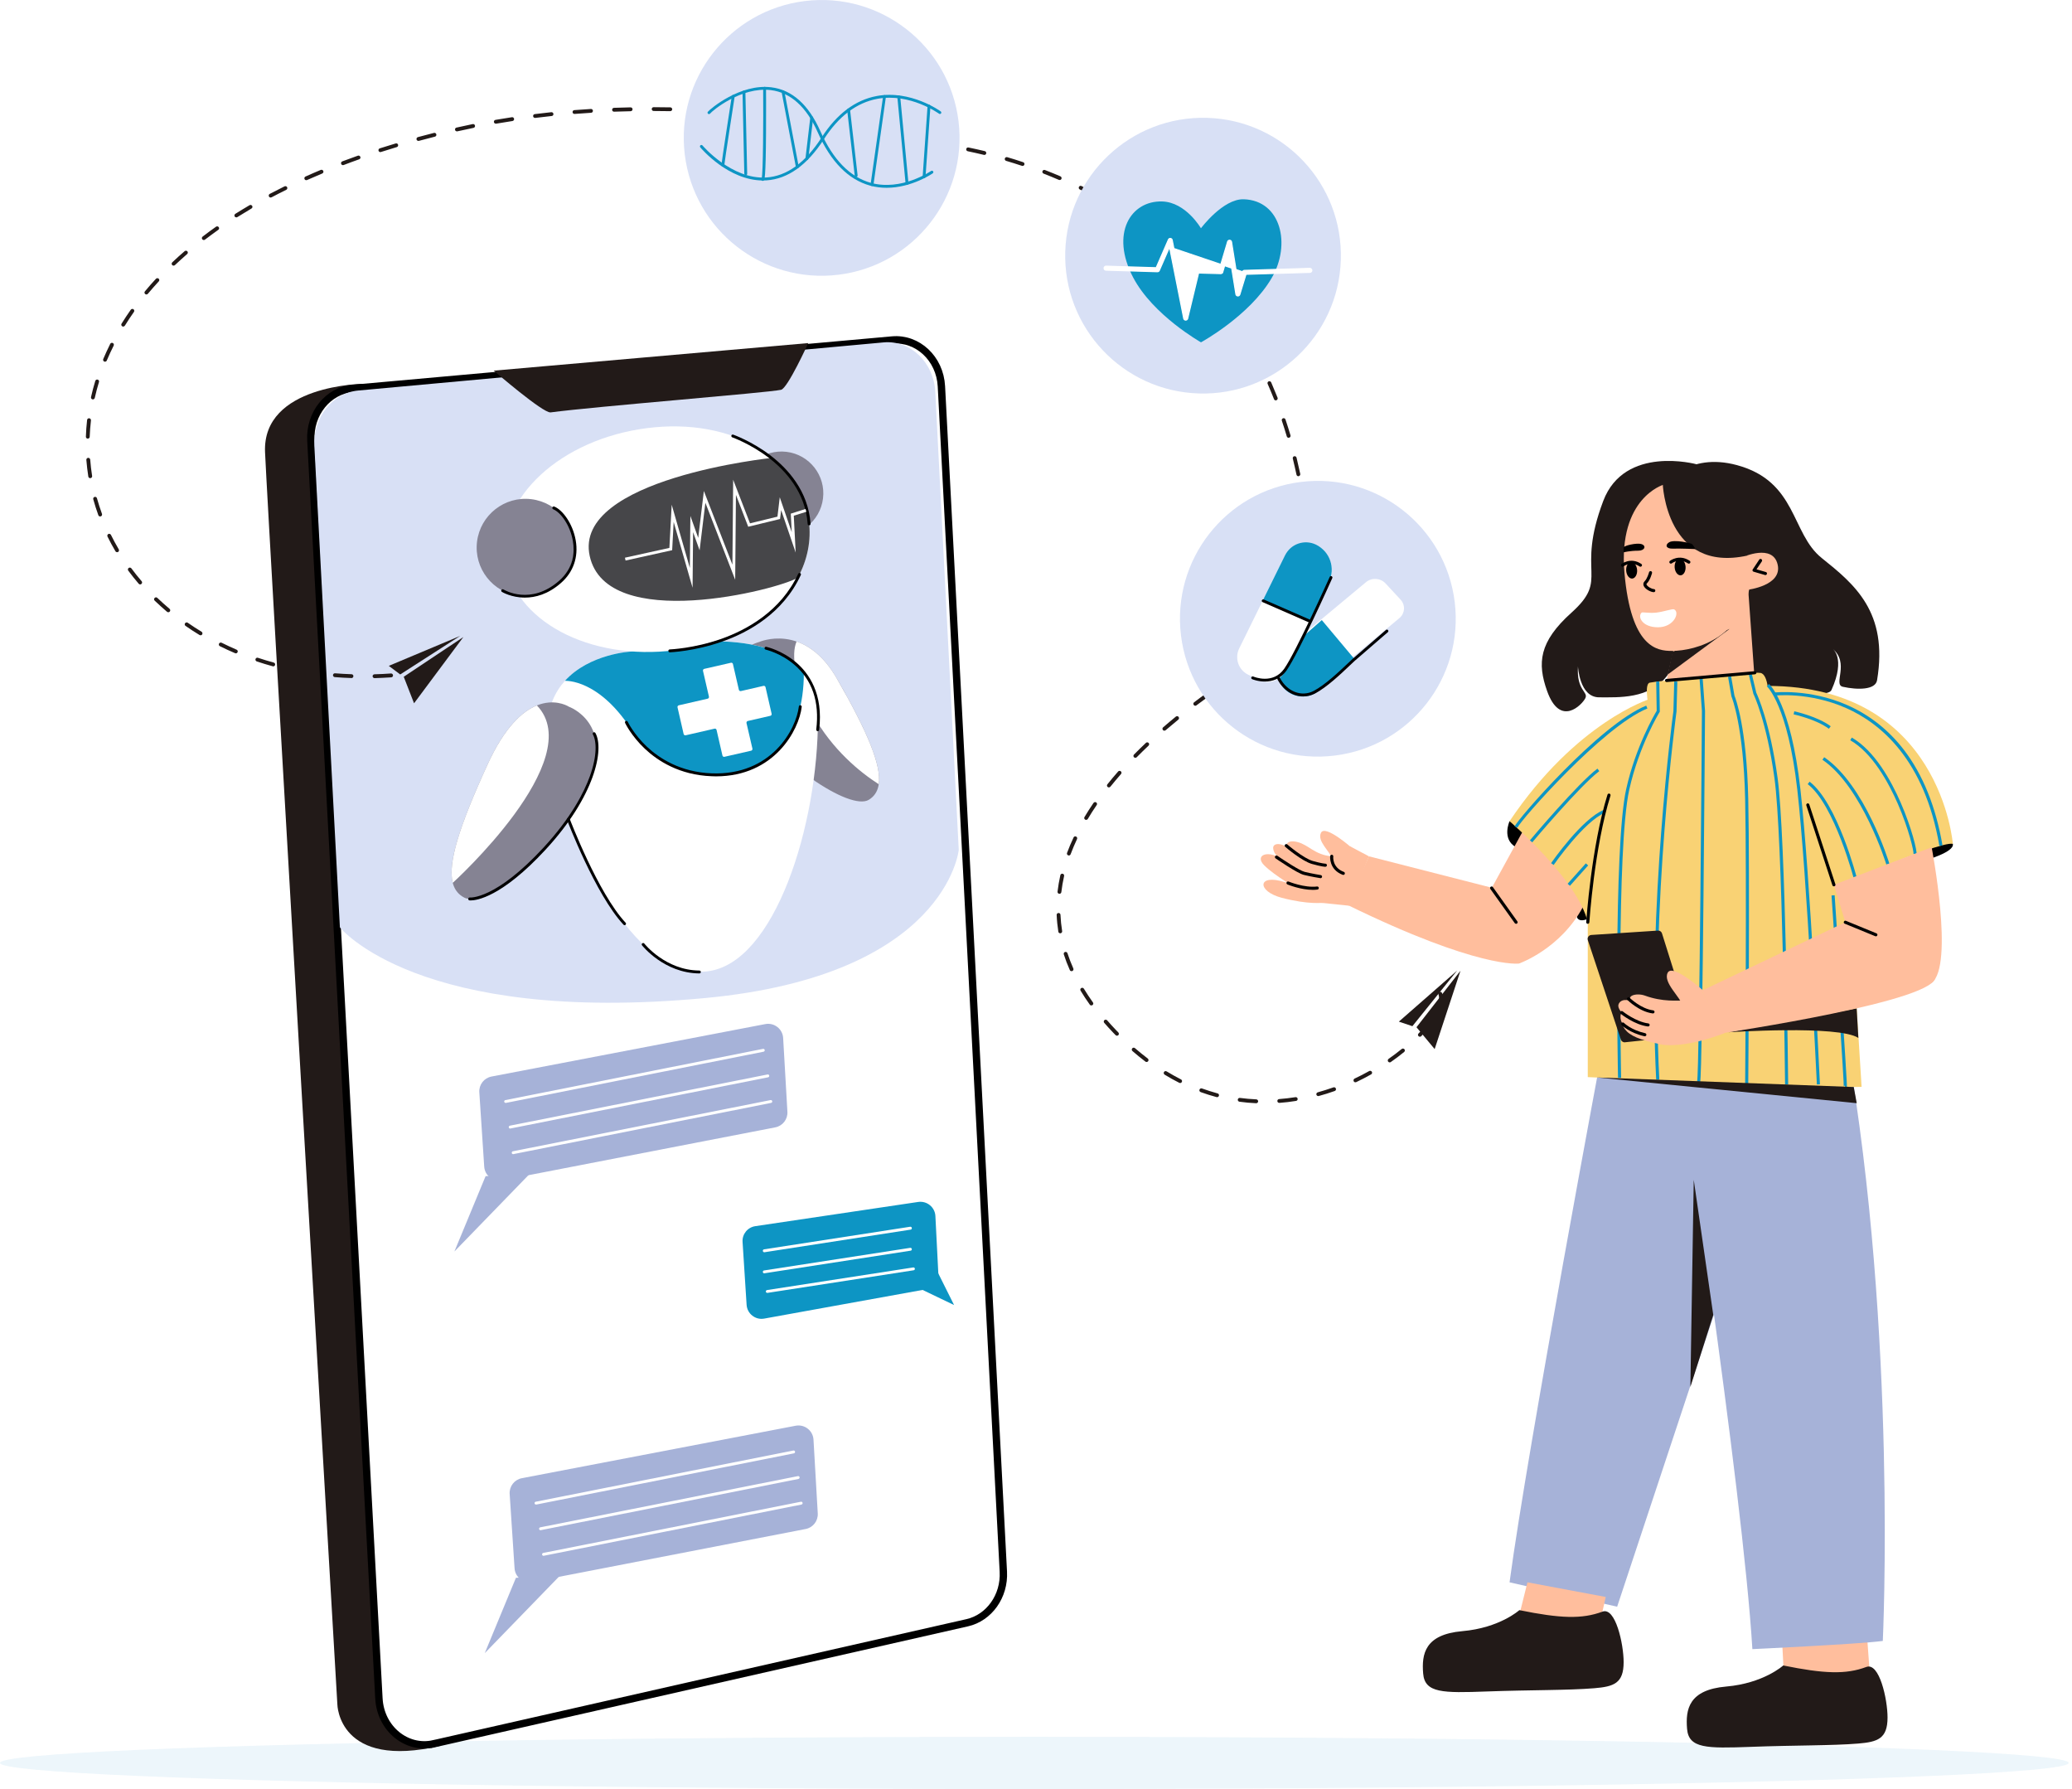 <svg width="563" height="486" viewBox="0 0 563 486" fill="none" xmlns="http://www.w3.org/2000/svg">
<g filter="url(#filter0_b_8_3869)">
<ellipse cx="281.048" cy="478.898" rx="281.048" ry="7.102" fill="#D9EBF5" fill-opacity="0.48"/>
</g>
<path d="M98.843 104.257C98.843 104.257 71.204 104.461 72.019 122.865C72.834 141.286 91.667 462.986 91.667 462.986C91.667 462.986 91.871 480.78 119.714 474.232L98.843 104.257Z" fill="#221A18"/>
<path d="M102.96 461.382L102.96 461.381L84.471 119.649C84.471 119.649 84.471 119.649 84.471 119.648C84.089 112.317 89.178 106.108 95.798 105.519L95.799 105.519L242.44 92.362L242.44 92.362C249.293 91.746 255.401 97.345 255.798 104.952L272.626 426.949L272.626 426.95C272.979 433.611 268.759 439.465 262.811 440.818L117.847 473.696L118.068 474.671L117.847 473.696C110.525 475.357 103.401 469.636 102.96 461.382Z" fill="white" stroke="black" stroke-width="2"/>
<path d="M254.135 106.461C253.723 98.413 247.363 92.343 240.072 93.012L97.328 106.087C90.297 106.725 85.02 113.418 85.416 121.17L92.356 251.917C92.356 251.917 113.45 278.44 191.555 271.124C257.17 264.976 260.51 230.873 260.51 230.873L254.135 106.461Z" fill="#D8E0F5"/>
<path d="M134.16 100.686C134.16 100.686 147.572 112.293 149.609 112.026C161.877 110.397 208.553 106.701 212.235 105.886C214.022 105.495 219.615 93.199 219.615 93.199L134.16 100.686Z" fill="#221A18"/>
<path d="M251.626 350.239L207.645 358.196C205.263 358.635 203.022 356.88 202.866 354.453L201.769 337.363C201.628 335.265 203.132 333.401 205.232 333.087L249.495 326.509C251.877 326.164 254.039 327.934 254.164 330.33L254.963 346.025C255.073 348.062 253.647 349.863 251.626 350.239Z" fill="#0D95C4"/>
<path d="M249.84 350.004L259.241 354.515L254.744 345.509L249.84 350.004Z" fill="#0D95C4"/>
<path d="M155.265 302.731C155.265 307.368 151.505 311.127 146.867 311.127C142.229 311.127 138.469 307.368 138.469 302.731C138.469 298.095 142.229 294.351 146.867 294.351C151.505 294.351 155.265 298.095 155.265 302.731Z" fill="#F4F6F9"/>
<path d="M206.234 174.414C206.234 174.414 218.487 168.901 227.34 184.236C239.107 204.645 241.535 213.84 236.114 217.239C230.991 220.45 211.06 206.963 201.988 192.772C192.478 177.876 206.234 174.414 206.234 174.414Z" fill="#858393"/>
<path d="M220.837 194.104C226.212 203.752 233.701 209.783 238.778 213.041C239.498 207.966 235.879 199.069 227.34 184.236C223.908 178.299 219.976 175.495 216.45 174.273C214.93 177.704 215.87 185.207 220.837 194.104Z" fill="white"/>
<path d="M171.403 176.999C171.403 176.999 142.574 178.487 149.859 207.026C157.13 235.565 173.628 265.859 192.101 263.87C210.559 261.88 222.326 223.943 222.247 194.981C222.185 166.019 179.097 175.213 171.403 176.999Z" fill="white"/>
<path d="M218.425 182.7C207.692 169.12 177.702 175.542 171.404 176.999C171.404 176.999 160.169 177.578 153.495 184.956C153.526 184.956 163.052 184.251 172.265 199.335C181.494 214.435 218.409 218.586 218.425 182.7Z" fill="#0D95C4"/>
<path d="M154.607 191.989C154.607 191.989 143.153 184.424 132.546 207.527C121.938 230.647 120.042 240.703 126.184 243.851C132.013 246.827 152.617 229.801 159.856 213.119C167.079 196.422 154.607 191.989 154.607 191.989Z" fill="#858393"/>
<path d="M223.626 135.396C222.874 141.63 217.218 146.063 210.982 145.311C204.746 144.56 200.296 138.889 201.064 132.655C201.816 126.421 207.488 121.988 213.708 122.74C219.944 123.492 224.394 129.162 223.626 135.396Z" fill="#858393"/>
<path d="M219.788 141.505C221.934 158.156 206.955 173.631 183.531 176.623C160.107 179.63 139.377 168.556 137.246 151.89C135.1 135.24 152.367 119.294 175.806 116.302C199.231 113.295 217.657 124.839 219.788 141.505Z" fill="white"/>
<path d="M219.788 141.505C218.926 134.738 215.369 128.818 209.885 124.369C209.885 124.369 155.626 129.977 160.232 151.029C164.839 172.081 211.515 160.176 216.779 156.918C219.38 152.156 220.477 146.893 219.788 141.505Z" fill="#464649"/>
<path d="M145.88 191.629C141.963 193.211 137.168 197.456 132.546 207.528C124.727 224.57 121.641 234.516 123.02 239.826C123.02 239.826 160.028 206.306 145.88 191.629Z" fill="white"/>
<path d="M155.923 150.339C155.03 157.607 148.434 162.776 141.179 161.899C133.909 161.022 128.738 154.412 129.616 147.16C130.509 139.892 137.105 134.723 144.36 135.6C151.63 136.493 156.801 143.087 155.923 150.339Z" fill="#858393"/>
<path d="M222.185 198.615C222.175 198.615 222.159 198.615 222.138 198.615C221.919 198.599 221.778 198.395 221.793 198.176C222.718 190.611 220.681 184.658 215.745 180.492C212.063 177.375 208.084 176.482 208.036 176.466C207.833 176.419 207.692 176.216 207.739 176.012C207.786 175.793 207.99 175.668 208.209 175.699C208.381 175.746 212.424 176.654 216.247 179.881C219.788 182.873 223.768 188.496 222.577 198.27C222.545 198.474 222.389 198.615 222.185 198.615Z" fill="black"/>
<path d="M127.892 244.603C127.704 244.603 127.595 244.587 127.563 244.587C127.344 244.556 127.203 244.368 127.234 244.149C127.266 243.93 127.454 243.789 127.673 243.804C127.751 243.82 134.583 244.431 147.682 230.255C155.265 222.047 158.712 215.187 160.279 210.864C162.347 205.115 162.065 201.215 161.094 199.492C161 199.304 161.062 199.069 161.25 198.959C161.438 198.865 161.674 198.928 161.783 199.116C164.243 203.517 161.689 216.252 148.261 230.788C136.259 243.773 129.444 244.603 127.892 244.603Z" fill="black"/>
<path d="M169.711 251.323C169.602 251.323 169.508 251.292 169.429 251.198C161.799 243.021 154.137 222.909 154.074 222.705C153.996 222.502 154.09 222.283 154.294 222.204C154.497 222.126 154.717 222.22 154.795 222.424C154.873 222.627 162.473 242.598 169.993 250.665C170.15 250.822 170.135 251.072 169.978 251.213C169.899 251.292 169.805 251.323 169.711 251.323Z" fill="black"/>
<path d="M194.53 210.895C194.154 210.895 193.773 210.884 193.386 210.864C184.581 210.55 178.658 206.634 175.227 203.408C171.529 199.899 169.915 196.531 169.852 196.39C169.758 196.187 169.837 195.952 170.04 195.858C170.228 195.779 170.464 195.858 170.558 196.046C170.573 196.093 172.187 199.46 175.791 202.859C179.113 205.977 184.878 209.767 193.418 210.08C209.635 210.676 216.341 198.098 217.061 191.926C217.077 191.707 217.281 191.55 217.5 191.582C217.704 191.597 217.861 191.801 217.845 192.005C217.108 198.286 210.465 210.895 194.53 210.895Z" fill="black"/>
<path d="M181.995 177.203C181.776 177.203 181.604 177.03 181.604 176.811C181.588 176.607 181.76 176.419 181.98 176.419C182.042 176.404 188.514 176.184 196.034 173.537C202.928 171.094 212.157 166.05 216.889 155.869C216.983 155.681 217.218 155.587 217.406 155.681C217.61 155.775 217.688 156.01 217.594 156.198C212.753 166.645 203.32 171.799 196.269 174.273C188.639 176.968 182.074 177.187 182.011 177.203C182.001 177.203 181.995 177.203 181.995 177.203Z" fill="black"/>
<path d="M219.85 142.711C219.647 142.711 219.474 142.555 219.459 142.351C218.863 133.689 213.348 127.752 208.82 124.306C203.884 120.547 199.027 118.824 198.98 118.808C198.776 118.73 198.667 118.511 198.729 118.307C198.808 118.104 199.027 117.994 199.231 118.072C199.278 118.088 204.245 119.842 209.274 123.664C213.943 127.22 219.631 133.329 220.242 142.288C220.258 142.508 220.101 142.696 219.882 142.711C219.871 142.711 219.861 142.711 219.85 142.711Z" fill="black"/>
<path d="M190.033 264.433C180.429 264.355 174.522 256.884 174.459 256.805C174.318 256.633 174.349 256.382 174.522 256.257C174.694 256.116 174.945 256.147 175.07 256.32C175.133 256.398 180.82 263.572 190.033 263.65C190.253 263.65 190.425 263.823 190.425 264.042C190.425 264.261 190.253 264.433 190.033 264.433Z" fill="black"/>
<path d="M142.621 162.338C138.954 162.338 136.416 160.818 136.385 160.787C136.197 160.677 136.134 160.442 136.244 160.255C136.369 160.067 136.604 160.02 136.792 160.129C137.09 160.301 144.188 164.531 151.912 157.78C155.939 154.255 156.174 149.948 155.657 146.956C154.936 142.664 152.319 139.14 150.314 138.341C150.126 138.263 150.016 138.028 150.095 137.824C150.189 137.621 150.408 137.527 150.612 137.605C152.852 138.513 155.641 142.21 156.44 146.831C157.208 151.342 155.782 155.43 152.429 158.359C148.904 161.461 145.425 162.338 142.621 162.338Z" fill="black"/>
<path d="M188.184 159.659L183.045 141.787L182.638 149.462L169.978 152.266L169.805 151.499L181.886 148.836L182.513 137.104L187.448 154.287L187.589 140.158L189.72 146.11L191.255 133.376L199.011 153.394L199.215 130.321L203.79 142.163L211.248 140.346L211.875 135.083L215.134 144.575L214.868 139.532L218.879 138.263L219.114 139.015L215.683 140.095L216.2 150.104L212.251 138.56L211.953 140.988L203.305 143.087L199.967 134.425L199.763 157.498L191.663 136.571L190.096 149.494L188.326 144.56L188.184 159.659Z" fill="white"/>
<path d="M209.666 193.9L208.005 186.663C207.942 186.413 207.691 186.256 207.441 186.319L201.314 187.729C201.064 187.791 200.829 187.635 200.766 187.384L199.152 180.382C199.105 180.132 198.855 179.975 198.604 180.038L191.365 181.698C191.114 181.761 190.958 181.996 191.02 182.246L192.634 189.248C192.681 189.499 192.524 189.749 192.289 189.796L184.44 191.597C184.189 191.66 184.032 191.911 184.095 192.146L185.756 199.398C185.818 199.633 186.053 199.79 186.304 199.743L194.154 197.941C194.405 197.879 194.64 198.035 194.702 198.286L196.301 205.241C196.363 205.491 196.614 205.648 196.849 205.585L204.103 203.925C204.338 203.878 204.495 203.627 204.448 203.377L202.834 196.406C202.787 196.171 202.944 195.921 203.179 195.858L209.321 194.448C209.572 194.401 209.713 194.151 209.666 193.9Z" fill="white"/>
<path d="M210.664 306.245L136.395 320.639C133.998 321.109 131.726 319.355 131.57 316.911L130.238 296.705C130.112 294.653 131.523 292.836 133.544 292.445L207.953 278.191C210.382 277.737 212.638 279.507 212.795 281.95L213.954 302.015C214.064 304.052 212.669 305.853 210.664 306.245Z" fill="#A6B2D8"/>
<path d="M131.946 319.496L123.469 339.968L143.744 319.073L131.946 319.496Z" fill="#A6B2D8"/>
<path d="M137.398 299.603C137.21 299.603 137.053 299.478 137.006 299.29C136.959 299.086 137.1 298.883 137.32 298.836L207.326 284.926C207.53 284.879 207.749 285.02 207.781 285.224C207.828 285.443 207.687 285.647 207.483 285.694L137.476 299.603C137.445 299.603 137.419 299.603 137.398 299.603Z" fill="white"/>
<path d="M138.62 306.574C138.432 306.574 138.276 306.433 138.244 306.26C138.197 306.041 138.338 305.837 138.542 305.79L208.548 291.881C208.768 291.834 208.971 291.975 209.018 292.179C209.05 292.398 208.924 292.602 208.705 292.649L138.699 306.558C138.667 306.568 138.641 306.574 138.62 306.574Z" fill="white"/>
<path d="M139.435 313.528C139.263 313.528 139.09 313.403 139.059 313.215C139.012 312.996 139.153 312.792 139.357 312.745L209.379 298.836C209.582 298.789 209.786 298.93 209.833 299.149C209.88 299.353 209.739 299.556 209.52 299.603L139.513 313.513C139.492 313.523 139.466 313.528 139.435 313.528Z" fill="white"/>
<path d="M207.66 340.167C207.472 340.167 207.3 340.026 207.284 339.838C207.237 339.619 207.394 339.415 207.598 339.384L247.317 333.244C247.536 333.213 247.724 333.354 247.756 333.573C247.803 333.792 247.646 333.996 247.442 334.027L207.723 340.167C207.702 340.167 207.681 340.167 207.66 340.167Z" fill="white"/>
<path d="M208.475 351.21C208.287 351.21 208.13 351.085 208.099 350.881C208.068 350.678 208.209 350.474 208.428 350.443L248.132 344.302C248.351 344.271 248.555 344.412 248.586 344.631C248.618 344.835 248.461 345.039 248.257 345.07L208.538 351.21C208.517 351.21 208.496 351.21 208.475 351.21Z" fill="white"/>
<path d="M207.66 345.9C207.472 345.9 207.3 345.759 207.284 345.571C207.237 345.352 207.394 345.148 207.598 345.117L247.317 338.977C247.536 338.945 247.724 339.086 247.756 339.306C247.803 339.525 247.646 339.713 247.442 339.744L207.723 345.884C207.702 345.895 207.681 345.9 207.66 345.9Z" fill="white"/>
<path d="M218.91 415.353L144.642 429.748C142.245 430.217 139.973 428.463 139.816 426.02L138.484 405.814C138.359 403.762 139.769 401.945 141.79 401.553L216.2 387.299C218.628 386.845 220.885 388.615 221.041 391.058L222.201 411.124C222.31 413.16 220.916 414.961 218.91 415.353Z" fill="#A6B2D8"/>
<path d="M140.192 428.604L131.716 449.076L151.991 428.181L140.192 428.604Z" fill="#A6B2D8"/>
<path d="M145.645 408.711C145.457 408.711 145.3 408.586 145.253 408.398C145.206 408.194 145.347 407.991 145.566 407.944L215.573 394.034C215.777 393.987 215.996 394.128 216.027 394.332C216.074 394.551 215.933 394.755 215.729 394.802L145.723 408.711C145.692 408.711 145.666 408.711 145.645 408.711Z" fill="white"/>
<path d="M146.867 415.682C146.679 415.682 146.522 415.541 146.491 415.369C146.444 415.149 146.585 414.946 146.788 414.899L216.795 400.989C217.014 400.942 217.218 401.083 217.265 401.287C217.296 401.506 217.171 401.71 216.952 401.757L146.945 415.666C146.914 415.677 146.888 415.682 146.867 415.682Z" fill="white"/>
<path d="M147.682 422.636C147.509 422.636 147.337 422.511 147.305 422.323C147.258 422.104 147.399 421.9 147.603 421.853L217.625 407.944C217.829 407.897 218.033 408.038 218.08 408.257C218.127 408.461 217.986 408.664 217.766 408.711L147.76 422.621C147.739 422.631 147.713 422.636 147.682 422.636Z" fill="white"/>
<path d="M341.343 299.69C341.333 299.69 341.322 299.69 341.312 299.69C339.792 299.628 338.272 299.487 336.784 299.283C336.486 299.236 336.298 298.97 336.329 298.688C336.376 298.406 336.627 298.202 336.925 298.249C338.382 298.437 339.87 298.578 341.359 298.641C341.641 298.656 341.876 298.907 341.86 299.189C341.845 299.471 341.61 299.69 341.343 299.69ZM347.595 299.596C347.329 299.596 347.094 299.393 347.078 299.111C347.062 298.829 347.266 298.578 347.564 298.562C349.021 298.453 350.509 298.28 351.998 298.045C352.28 297.998 352.546 298.186 352.593 298.468C352.64 298.75 352.436 299.032 352.154 299.064C350.65 299.314 349.13 299.487 347.642 299.596C347.621 299.596 347.605 299.596 347.595 299.596ZM330.704 298.045C330.663 298.045 330.621 298.04 330.579 298.03C329.122 297.638 327.665 297.184 326.239 296.667C325.957 296.557 325.816 296.26 325.926 295.994C326.02 295.727 326.317 295.586 326.584 295.68C327.994 296.181 329.42 296.636 330.845 297.027C331.127 297.09 331.284 297.388 331.206 297.654C331.143 297.889 330.939 298.045 330.704 298.045ZM358.202 297.748C357.967 297.748 357.764 297.591 357.685 297.372C357.623 297.09 357.779 296.808 358.061 296.73C359.472 296.338 360.913 295.884 362.323 295.383C362.59 295.289 362.887 295.43 362.981 295.696C363.091 295.962 362.95 296.275 362.668 296.369C361.242 296.871 359.785 297.341 358.328 297.732C358.286 297.743 358.244 297.748 358.202 297.748ZM320.661 294.208C320.588 294.208 320.509 294.187 320.426 294.145C319.094 293.472 317.762 292.735 316.462 291.937C316.211 291.78 316.133 291.467 316.274 291.216C316.43 290.965 316.744 290.887 316.995 291.044C318.279 291.827 319.595 292.548 320.896 293.221C321.162 293.346 321.256 293.66 321.131 293.91C321.037 294.098 320.849 294.208 320.661 294.208ZM368.293 294.004C368.089 294.004 367.901 293.895 367.823 293.707C367.698 293.44 367.807 293.127 368.058 293.002C369.405 292.375 370.737 291.686 372.038 290.95C372.288 290.809 372.617 290.903 372.758 291.153C372.899 291.404 372.805 291.717 372.555 291.858C371.239 292.61 369.875 293.299 368.512 293.957C368.439 293.989 368.366 294.004 368.293 294.004ZM377.6 288.6C377.443 288.6 377.287 288.522 377.177 288.381C377.02 288.146 377.067 287.817 377.302 287.645C378.54 286.783 379.747 285.875 380.875 284.951C381.094 284.778 381.423 284.81 381.611 285.029C381.799 285.248 381.752 285.577 381.533 285.765C380.389 286.705 379.167 287.629 377.898 288.506C377.819 288.569 377.71 288.6 377.6 288.6ZM311.542 288.491C311.432 288.491 311.323 288.459 311.229 288.381C310.053 287.488 308.863 286.517 307.703 285.515C307.484 285.327 307.468 284.998 307.656 284.778C307.844 284.559 308.173 284.543 308.393 284.731C309.536 285.718 310.696 286.658 311.871 287.551C312.09 287.723 312.137 288.052 311.965 288.287C311.871 288.412 311.714 288.491 311.542 288.491ZM385.81 281.63C385.685 281.63 385.56 281.583 385.45 281.489C385.246 281.285 385.23 280.956 385.434 280.753C386.531 279.609 387.487 278.466 388.301 277.354C388.458 277.119 388.787 277.072 389.022 277.244C389.257 277.416 389.304 277.745 389.132 277.965C388.301 279.108 387.314 280.299 386.186 281.473C386.092 281.583 385.951 281.63 385.81 281.63ZM303.488 281.348C303.363 281.348 303.222 281.301 303.128 281.191C302.898 280.962 302.668 280.727 302.439 280.487C301.608 279.625 300.809 278.732 300.041 277.855C299.853 277.636 299.869 277.307 300.088 277.119C300.308 276.931 300.637 276.962 300.825 277.166C301.577 278.043 302.376 278.905 303.191 279.766C303.42 279.996 303.645 280.225 303.864 280.455C304.068 280.674 304.068 281.003 303.864 281.207C303.755 281.301 303.629 281.348 303.488 281.348ZM296.547 273.125C296.375 273.125 296.218 273.062 296.124 272.921C295.215 271.668 294.385 270.383 293.617 269.115C293.461 268.88 293.539 268.551 293.79 268.41C294.04 268.253 294.354 268.332 294.51 268.582C295.262 269.82 296.093 271.073 296.97 272.31C297.143 272.545 297.08 272.858 296.845 273.031C296.751 273.093 296.657 273.125 296.547 273.125ZM391.466 272.608C391.435 272.608 391.404 272.608 391.372 272.608C391.09 272.545 390.902 272.279 390.949 271.997C391.002 271.704 391.028 271.428 391.028 271.167C391.028 270.78 390.97 270.436 390.855 270.133C390.746 269.867 390.887 269.569 391.153 269.459C391.419 269.35 391.717 269.491 391.827 269.757C391.999 270.18 392.078 270.65 392.078 271.167C392.078 271.49 392.046 271.83 391.984 272.185C391.937 272.435 391.717 272.608 391.466 272.608ZM291.157 263.82C290.969 263.82 290.766 263.711 290.687 263.507C290.06 262.113 289.512 260.672 289.058 259.262C288.964 258.98 289.12 258.683 289.387 258.604C289.669 258.51 289.951 258.667 290.045 258.933C290.499 260.312 291.032 261.721 291.643 263.084C291.753 263.351 291.643 263.664 291.377 263.773C291.304 263.805 291.23 263.82 291.157 263.82ZM288.086 253.529C287.836 253.529 287.601 253.357 287.569 253.091C287.334 251.587 287.177 250.068 287.115 248.548C287.099 248.266 287.319 248.016 287.616 248.016C287.898 248 288.149 248.219 288.149 248.501C288.212 249.974 288.368 251.462 288.603 252.934C288.65 253.216 288.447 253.482 288.165 253.529C288.133 253.529 288.107 253.529 288.086 253.529ZM287.867 242.8C287.846 242.8 287.825 242.8 287.804 242.8C287.522 242.768 287.318 242.502 287.35 242.22C287.522 240.748 287.789 239.228 288.118 237.74C288.18 237.458 288.462 237.286 288.744 237.349C289.026 237.412 289.199 237.693 289.136 237.975C288.807 239.432 288.556 240.905 288.384 242.346C288.353 242.612 288.133 242.8 287.867 242.8ZM290.421 232.399C290.358 232.399 290.301 232.383 290.248 232.352C289.966 232.258 289.841 231.961 289.935 231.694C290.452 230.3 291.048 228.89 291.706 227.496C291.815 227.23 292.129 227.12 292.395 227.246C292.661 227.371 292.771 227.684 292.646 227.935C292.003 229.313 291.424 230.692 290.907 232.055C290.828 232.258 290.64 232.399 290.421 232.399ZM295.121 222.719C295.027 222.719 294.933 222.703 294.855 222.641C294.604 222.5 294.526 222.171 294.683 221.936C295.435 220.667 296.265 219.383 297.127 218.114C297.299 217.879 297.613 217.816 297.863 217.973C298.098 218.145 298.161 218.458 297.989 218.693C297.127 219.947 296.312 221.215 295.576 222.468C295.482 222.625 295.294 222.719 295.121 222.719ZM301.31 213.9C301.185 213.9 301.075 213.853 300.981 213.791C300.746 213.603 300.715 213.274 300.903 213.055C301.827 211.895 302.799 210.736 303.817 209.577C304.005 209.358 304.334 209.342 304.554 209.53C304.773 209.718 304.789 210.047 304.601 210.266C303.598 211.41 302.627 212.569 301.718 213.697C301.608 213.838 301.451 213.9 301.31 213.9ZM308.502 205.849C308.361 205.849 308.236 205.802 308.126 205.708C307.922 205.505 307.922 205.176 308.126 204.972C309.16 203.923 310.257 202.858 311.37 201.792C311.573 201.604 311.902 201.604 312.106 201.824C312.294 202.027 312.294 202.356 312.075 202.56C310.978 203.594 309.897 204.659 308.863 205.708C308.769 205.802 308.628 205.849 308.502 205.849ZM316.383 198.487C316.227 198.487 316.086 198.44 315.992 198.315C315.804 198.096 315.819 197.767 316.039 197.579C317.167 196.608 318.326 195.621 319.501 194.665C319.736 194.477 320.066 194.509 320.238 194.744C320.426 194.963 320.395 195.292 320.175 195.48C319 196.435 317.841 197.407 316.728 198.362C316.618 198.456 316.493 198.487 316.383 198.487ZM324.782 191.721C324.609 191.721 324.453 191.642 324.359 191.501C324.186 191.282 324.233 190.953 324.453 190.781C325.643 189.872 326.866 188.964 328.103 188.087C328.338 187.914 328.667 187.961 328.824 188.196C328.997 188.431 328.949 188.76 328.714 188.933C327.492 189.81 326.27 190.718 325.095 191.611C325.001 191.674 324.891 191.721 324.782 191.721ZM333.556 185.44C333.399 185.44 333.227 185.361 333.133 185.205C332.961 184.97 333.023 184.641 333.274 184.484C334.512 183.654 335.781 182.808 337.05 181.994C337.285 181.837 337.614 181.9 337.771 182.15C337.927 182.385 337.865 182.714 337.614 182.871C336.345 183.685 335.092 184.515 333.854 185.346C333.76 185.408 333.666 185.44 333.556 185.44ZM342.659 179.628C342.487 179.628 342.315 179.534 342.221 179.378C342.064 179.127 342.142 178.798 342.393 178.657C343.678 177.874 344.994 177.091 346.294 176.355C346.545 176.198 346.859 176.292 347 176.543C347.156 176.793 347.062 177.106 346.811 177.247C345.527 177.999 344.226 178.767 342.926 179.55C342.847 179.597 342.753 179.628 342.659 179.628ZM352.045 174.256C351.857 174.256 351.684 174.162 351.59 173.989C351.449 173.739 351.543 173.41 351.794 173.285C354.332 171.922 355.837 171.186 355.852 171.186C356.119 171.06 356.432 171.17 356.557 171.421C356.683 171.687 356.573 172 356.307 172.125C356.291 172.125 354.802 172.862 352.295 174.193C352.212 174.235 352.128 174.256 352.045 174.256Z" fill="#221A18"/>
<path d="M395.948 263.648L380.091 277.526L383.773 278.764L395.948 263.648Z" fill="#221A18"/>
<path d="M396.841 263.695L384.886 279.046L389.821 284.982L396.841 263.695Z" fill="#221A18"/>
<path d="M125.056 172.736L105.643 180.881L108.746 183.215L125.056 172.736Z" fill="#221A18"/>
<path d="M125.903 173.05L109.701 183.842L112.506 191.047L125.903 173.05Z" fill="#221A18"/>
<path d="M101.773 184.218C101.491 184.218 101.256 183.983 101.24 183.701C101.24 183.419 101.46 183.184 101.757 183.168C103.23 183.137 104.734 183.059 106.239 182.949C106.521 182.933 106.771 183.153 106.787 183.435C106.818 183.732 106.599 183.983 106.301 183.999C104.797 184.093 103.277 184.171 101.789 184.218C101.778 184.218 101.773 184.218 101.773 184.218ZM95.506 184.202C95.495 184.192 95.49 184.187 95.49 184.187C93.97 184.14 92.45 184.061 90.962 183.936C90.68 183.92 90.46 183.654 90.476 183.372C90.507 183.09 90.758 182.871 91.04 182.902C92.513 183.012 94.017 183.106 95.521 183.153C95.803 183.153 96.038 183.403 96.023 183.685C96.007 183.967 95.788 184.202 95.506 184.202ZM84.773 183.231C84.752 183.231 84.726 183.231 84.695 183.231C83.206 183.012 81.702 182.745 80.229 182.448C79.947 182.401 79.775 182.119 79.822 181.837C79.884 181.555 80.151 181.367 80.433 181.43C81.89 181.712 83.378 181.978 84.851 182.197C85.133 182.229 85.337 182.495 85.29 182.792C85.259 183.043 85.039 183.231 84.773 183.231ZM74.244 181.022C74.202 181.022 74.155 181.012 74.103 180.991C72.645 180.6 71.188 180.145 69.763 179.675C69.496 179.581 69.339 179.284 69.433 179.018C69.528 178.736 69.825 178.595 70.091 178.689C71.502 179.159 72.943 179.597 74.385 179.989C74.667 180.067 74.823 180.349 74.745 180.631C74.682 180.866 74.479 181.022 74.244 181.022ZM64.075 177.483C64.002 177.483 63.934 177.467 63.871 177.436C62.477 176.84 61.098 176.214 59.75 175.54C59.484 175.415 59.39 175.102 59.515 174.835C59.641 174.585 59.954 174.475 60.22 174.6C61.537 175.258 62.9 175.885 64.278 176.48C64.545 176.59 64.67 176.887 64.561 177.154C64.467 177.357 64.279 177.483 64.075 177.483ZM54.486 172.58C54.407 172.58 54.313 172.548 54.219 172.501C52.919 171.718 51.65 170.888 50.412 170.027C50.177 169.87 50.114 169.541 50.287 169.306C50.443 169.071 50.772 169.008 51.007 169.165C52.23 170.011 53.483 170.841 54.768 171.609C55.003 171.765 55.081 172.079 54.94 172.329C54.846 172.486 54.674 172.58 54.486 172.58ZM356.087 172.173C356.077 172.173 356.072 172.173 356.072 172.173C355.774 172.173 355.555 171.922 355.57 171.64C355.617 170.136 355.664 168.617 355.68 167.145C355.68 166.847 355.915 166.628 356.197 166.628C356.495 166.628 356.73 166.863 356.73 167.16C356.698 168.648 356.667 170.168 356.604 171.671C356.604 171.953 356.369 172.173 356.087 172.173ZM45.743 166.314C45.617 166.314 45.508 166.283 45.398 166.205C44.239 165.218 43.111 164.2 42.029 163.166C41.81 162.962 41.81 162.633 42.014 162.43C42.217 162.21 42.547 162.21 42.75 162.414C43.816 163.432 44.928 164.435 46.072 165.39C46.291 165.578 46.322 165.907 46.135 166.126C46.041 166.252 45.884 166.314 45.743 166.314ZM356.213 161.412C355.931 161.412 355.695 161.177 355.68 160.895C355.664 159.391 355.617 157.887 355.57 156.399C355.555 156.117 355.774 155.867 356.072 155.867C356.354 155.851 356.604 156.07 356.604 156.368C356.667 157.856 356.714 159.375 356.73 160.879C356.73 161.161 356.51 161.396 356.213 161.412ZM38.081 158.764C37.94 158.764 37.799 158.702 37.689 158.576C36.702 157.417 35.746 156.227 34.853 155.021C34.681 154.786 34.728 154.457 34.963 154.285C35.198 154.112 35.527 154.175 35.699 154.394C36.577 155.585 37.517 156.759 38.488 157.887C38.676 158.107 38.645 158.451 38.426 158.623C38.332 158.717 38.206 158.764 38.081 158.764ZM355.742 150.651C355.476 150.651 355.241 150.447 355.225 150.165C355.116 148.677 354.99 147.173 354.834 145.701C354.818 145.419 355.022 145.153 355.304 145.121C355.602 145.106 355.852 145.309 355.884 145.591C356.025 147.079 356.15 148.583 356.26 150.102C356.291 150.384 356.072 150.635 355.789 150.651C355.769 150.651 355.753 150.651 355.742 150.651ZM31.814 150.008C31.641 150.008 31.469 149.914 31.375 149.758C30.607 148.458 29.871 147.111 29.213 145.764C29.087 145.513 29.181 145.2 29.448 145.059C29.698 144.933 30.012 145.043 30.153 145.309C30.795 146.625 31.516 147.941 32.268 149.225C32.409 149.476 32.331 149.789 32.08 149.946C31.996 149.988 31.908 150.008 31.814 150.008ZM27.223 140.297C27.003 140.297 26.8 140.172 26.721 139.952C26.204 138.543 25.75 137.086 25.343 135.629C25.264 135.347 25.421 135.065 25.703 134.987C25.985 134.909 26.267 135.065 26.345 135.347C26.737 136.773 27.207 138.198 27.709 139.592C27.802 139.874 27.661 140.172 27.395 140.266C27.332 140.287 27.275 140.297 27.223 140.297ZM354.63 139.952C354.364 139.952 354.144 139.764 354.113 139.498C353.909 138.026 353.674 136.522 353.439 135.065C353.392 134.783 353.58 134.517 353.862 134.47C354.144 134.423 354.411 134.611 354.458 134.893C354.708 136.365 354.943 137.869 355.147 139.357C355.178 139.655 354.99 139.905 354.693 139.952C354.672 139.952 354.651 139.952 354.63 139.952ZM24.512 129.896C24.261 129.896 24.042 129.708 23.995 129.458C23.76 127.954 23.588 126.435 23.462 124.931C23.447 124.649 23.65 124.398 23.948 124.367C24.23 124.351 24.481 124.571 24.512 124.853C24.622 126.325 24.794 127.829 25.029 129.285C25.076 129.567 24.888 129.849 24.59 129.881C24.57 129.891 24.543 129.896 24.512 129.896ZM352.781 129.364C352.546 129.364 352.327 129.191 352.28 128.941C351.966 127.468 351.622 125.996 351.277 124.571C351.214 124.289 351.371 124.007 351.653 123.944C351.935 123.866 352.217 124.038 352.295 124.32C352.64 125.761 352.985 127.249 353.298 128.722C353.361 129.004 353.173 129.285 352.891 129.348C352.859 129.359 352.823 129.364 352.781 129.364ZM23.854 119.151C23.844 119.151 23.838 119.151 23.838 119.151C23.541 119.151 23.321 118.9 23.337 118.619C23.384 117.115 23.494 115.595 23.666 114.092C23.697 113.794 23.964 113.59 24.246 113.622C24.528 113.653 24.747 113.919 24.716 114.201C24.543 115.689 24.434 117.177 24.371 118.65C24.371 118.932 24.136 119.151 23.854 119.151ZM350.149 118.932C349.93 118.932 349.71 118.775 349.647 118.556C349.224 117.115 348.77 115.689 348.3 114.28C348.206 114.013 348.347 113.716 348.629 113.622C348.895 113.528 349.193 113.669 349.287 113.951C349.757 115.36 350.227 116.817 350.65 118.258C350.729 118.54 350.572 118.822 350.29 118.9C350.248 118.921 350.201 118.932 350.149 118.932ZM346.655 108.766C346.435 108.766 346.247 108.641 346.169 108.422C345.621 107.043 345.041 105.649 344.446 104.286C344.32 104.02 344.446 103.722 344.712 103.597C344.978 103.487 345.276 103.613 345.401 103.863C345.997 105.242 346.576 106.636 347.141 108.046C347.235 108.312 347.109 108.609 346.843 108.719C346.78 108.75 346.717 108.766 346.655 108.766ZM25.233 108.5C25.201 108.5 25.165 108.495 25.123 108.484C24.841 108.421 24.669 108.14 24.732 107.858C25.061 106.401 25.452 104.913 25.891 103.472C25.985 103.19 26.283 103.033 26.549 103.127C26.831 103.205 26.988 103.503 26.894 103.769C26.455 105.195 26.079 106.652 25.75 108.093C25.687 108.328 25.483 108.5 25.233 108.5ZM342.236 98.945C342.048 98.945 341.86 98.851 341.766 98.663C341.093 97.332 340.387 96 339.667 94.716C339.526 94.465 339.604 94.136 339.855 93.995C340.121 93.854 340.434 93.948 340.576 94.199C341.312 95.499 342.017 96.846 342.706 98.193C342.832 98.444 342.738 98.757 342.471 98.898C342.398 98.929 342.32 98.945 342.236 98.945ZM28.523 98.256C28.46 98.256 28.398 98.245 28.335 98.225C28.069 98.115 27.944 97.802 28.053 97.535C28.633 96.157 29.275 94.778 29.949 93.416C30.074 93.149 30.388 93.055 30.654 93.181C30.905 93.306 31.015 93.619 30.889 93.886C30.215 95.217 29.589 96.58 29.009 97.942C28.931 98.146 28.743 98.256 28.523 98.256ZM336.893 89.609C336.721 89.609 336.549 89.531 336.455 89.374C335.656 88.121 334.81 86.868 333.948 85.647C333.791 85.412 333.854 85.098 334.089 84.926C334.324 84.754 334.637 84.816 334.81 85.051C335.671 86.273 336.517 87.542 337.332 88.811C337.489 89.046 337.426 89.374 337.175 89.531C337.097 89.594 336.987 89.609 336.893 89.609ZM33.474 88.717C33.38 88.717 33.286 88.685 33.208 88.638C32.957 88.482 32.879 88.153 33.036 87.918C33.819 86.649 34.665 85.38 35.543 84.127C35.715 83.892 36.028 83.845 36.263 84.002C36.498 84.174 36.561 84.503 36.389 84.738C35.527 85.96 34.697 87.213 33.929 88.466C33.819 88.623 33.647 88.717 33.474 88.717ZM330.626 80.869C330.469 80.869 330.328 80.806 330.219 80.681C329.294 79.506 328.323 78.347 327.336 77.235C327.148 77.016 327.179 76.687 327.398 76.499C327.618 76.311 327.947 76.327 328.135 76.546C329.122 77.674 330.093 78.849 331.033 80.023C331.221 80.243 331.174 80.572 330.955 80.76C330.861 80.838 330.736 80.869 330.626 80.869ZM39.789 79.992C39.663 79.992 39.554 79.961 39.444 79.867C39.225 79.694 39.193 79.365 39.381 79.146C40.337 77.987 41.34 76.844 42.374 75.731C42.578 75.528 42.907 75.512 43.111 75.7C43.33 75.904 43.346 76.233 43.142 76.436C42.123 77.549 41.121 78.676 40.181 79.804C40.087 79.929 39.93 79.992 39.789 79.992ZM323.481 72.834C323.34 72.834 323.199 72.771 323.105 72.677C322.055 71.612 320.974 70.562 319.878 69.544C319.674 69.356 319.658 69.027 319.862 68.808C320.05 68.605 320.379 68.589 320.598 68.793C321.695 69.811 322.792 70.876 323.842 71.941C324.045 72.144 324.045 72.473 323.842 72.677C323.748 72.771 323.607 72.834 323.481 72.834ZM47.169 72.16C47.028 72.16 46.887 72.113 46.793 72.004C46.589 71.784 46.605 71.455 46.808 71.267C47.889 70.234 49.017 69.215 50.177 68.229C50.396 68.041 50.725 68.072 50.913 68.276C51.101 68.495 51.07 68.824 50.851 69.012C49.723 69.999 48.594 71.017 47.529 72.019C47.419 72.113 47.294 72.16 47.169 72.16ZM315.522 65.566C315.412 65.566 315.287 65.534 315.193 65.441C314.049 64.501 312.858 63.577 311.667 62.668C311.432 62.496 311.401 62.167 311.573 61.947C311.746 61.712 312.075 61.666 312.294 61.838C313.5 62.746 314.707 63.686 315.851 64.642C316.086 64.83 316.117 65.159 315.929 65.378C315.819 65.503 315.678 65.566 315.522 65.566ZM55.379 65.206C55.222 65.206 55.066 65.127 54.956 65.002C54.783 64.767 54.831 64.438 55.066 64.266C56.241 63.357 57.463 62.464 58.701 61.587C58.936 61.415 59.265 61.478 59.437 61.712C59.609 61.947 59.547 62.276 59.312 62.433C58.09 63.31 56.867 64.203 55.692 65.096C55.598 65.159 55.489 65.206 55.379 65.206ZM306.873 59.144C306.779 59.144 306.669 59.112 306.591 59.065C305.353 58.235 304.084 57.421 302.799 56.638C302.564 56.496 302.486 56.168 302.627 55.917C302.783 55.682 303.097 55.604 303.347 55.745C304.632 56.544 305.917 57.358 307.17 58.188C307.405 58.345 307.468 58.674 307.311 58.909C307.202 59.065 307.045 59.144 306.873 59.144ZM64.216 59.05C64.043 59.05 63.871 58.971 63.777 58.815C63.62 58.564 63.699 58.251 63.934 58.094C65.203 57.295 66.504 56.512 67.804 55.745C68.055 55.588 68.368 55.682 68.525 55.933C68.666 56.168 68.587 56.496 68.337 56.638C67.036 57.405 65.751 58.188 64.498 58.971C64.404 59.034 64.31 59.05 64.216 59.05ZM73.539 53.661C73.351 53.661 73.178 53.567 73.084 53.379C72.943 53.129 73.037 52.816 73.288 52.675C74.604 51.985 75.967 51.296 77.315 50.623C77.581 50.497 77.894 50.607 78.02 50.858C78.145 51.124 78.035 51.437 77.785 51.562C76.437 52.22 75.09 52.91 73.789 53.599C73.706 53.641 73.622 53.661 73.539 53.661ZM297.644 53.599C297.56 53.599 297.477 53.578 297.393 53.536C296.093 52.831 294.745 52.126 293.398 51.468C293.147 51.343 293.037 51.03 293.163 50.779C293.288 50.513 293.602 50.403 293.852 50.529C295.215 51.202 296.579 51.907 297.895 52.612C298.145 52.753 298.239 53.066 298.098 53.317C298.004 53.489 297.832 53.599 297.644 53.599ZM83.222 48.947C83.018 48.947 82.83 48.837 82.752 48.649C82.626 48.383 82.752 48.069 83.002 47.96C84.365 47.349 85.76 46.738 87.154 46.158C87.421 46.049 87.734 46.174 87.844 46.441C87.954 46.707 87.828 47.02 87.562 47.13C86.183 47.709 84.788 48.304 83.441 48.9C83.368 48.931 83.295 48.947 83.222 48.947ZM287.93 48.9C287.856 48.9 287.789 48.889 287.726 48.868C286.363 48.273 284.953 47.709 283.558 47.161C283.292 47.051 283.166 46.754 283.26 46.487C283.37 46.221 283.668 46.08 283.934 46.19C285.344 46.738 286.754 47.302 288.133 47.897C288.4 48.023 288.525 48.32 288.415 48.586C288.321 48.79 288.133 48.9 287.93 48.9ZM277.839 45.078C277.787 45.078 277.735 45.067 277.682 45.046C276.272 44.577 274.815 44.122 273.389 43.699C273.107 43.621 272.951 43.323 273.029 43.057C273.107 42.775 273.405 42.618 273.687 42.697C275.128 43.12 276.586 43.574 278.011 44.06C278.278 44.138 278.434 44.435 278.34 44.718C278.262 44.937 278.058 45.078 277.839 45.078ZM93.187 44.858C92.967 44.858 92.779 44.733 92.701 44.514C92.591 44.248 92.732 43.95 92.999 43.84C94.393 43.323 95.819 42.806 97.245 42.29C97.511 42.196 97.809 42.337 97.919 42.618C98.013 42.885 97.872 43.182 97.59 43.276C96.18 43.778 94.754 44.294 93.375 44.827C93.312 44.848 93.249 44.858 93.187 44.858ZM267.467 42.086C267.425 42.086 267.383 42.081 267.341 42.07C265.884 41.726 264.396 41.381 262.954 41.084C262.672 41.021 262.484 40.755 262.547 40.473C262.594 40.191 262.876 40.003 263.158 40.065C264.631 40.363 266.119 40.708 267.592 41.052C267.874 41.13 268.046 41.412 267.968 41.694C267.921 41.929 267.702 42.086 267.467 42.086ZM103.356 41.318C103.136 41.318 102.933 41.178 102.854 40.958C102.776 40.676 102.917 40.379 103.199 40.3C104.609 39.846 106.066 39.392 107.508 38.969C107.79 38.875 108.087 39.032 108.166 39.313C108.244 39.595 108.087 39.877 107.821 39.956C106.38 40.394 104.922 40.833 103.512 41.287C103.46 41.308 103.408 41.318 103.356 41.318ZM256.859 39.987C256.838 39.987 256.812 39.987 256.781 39.987C255.23 39.736 253.725 39.548 252.315 39.392C252.033 39.376 251.814 39.11 251.845 38.828C251.877 38.546 252.143 38.327 252.425 38.358C253.851 38.515 255.371 38.703 256.937 38.953C257.235 38.985 257.423 39.251 257.376 39.548C257.345 39.799 257.125 39.987 256.859 39.987ZM246.189 38.295C246.147 38.295 246.105 38.29 246.064 38.28C244.685 37.935 243.212 37.59 241.676 37.246C241.394 37.183 241.222 36.901 241.285 36.619C241.347 36.337 241.629 36.165 241.911 36.228C243.447 36.572 244.92 36.917 246.314 37.262C246.596 37.324 246.769 37.622 246.69 37.888C246.628 38.139 246.424 38.295 246.189 38.295ZM113.697 38.28C113.462 38.28 113.242 38.123 113.18 37.888C113.117 37.606 113.274 37.324 113.556 37.246C114.982 36.854 116.454 36.478 117.927 36.102C118.209 36.04 118.491 36.212 118.554 36.494C118.632 36.776 118.46 37.058 118.178 37.121C116.721 37.496 115.248 37.872 113.822 38.264C113.78 38.275 113.739 38.28 113.697 38.28ZM235.66 35.962C235.628 35.962 235.592 35.956 235.55 35.946C234.093 35.664 232.604 35.382 231.132 35.116C230.85 35.053 230.661 34.787 230.708 34.505C230.755 34.223 231.038 34.035 231.32 34.082C232.808 34.348 234.297 34.646 235.754 34.928C236.036 34.99 236.224 35.257 236.161 35.539C236.114 35.789 235.895 35.962 235.66 35.962ZM124.148 35.679C123.913 35.679 123.693 35.523 123.646 35.272C123.584 34.99 123.756 34.724 124.038 34.661C125.479 34.333 126.968 34.019 128.456 33.706C128.738 33.659 129.02 33.847 129.067 34.129C129.13 34.411 128.942 34.677 128.66 34.74C127.187 35.037 125.714 35.351 124.257 35.679C124.226 35.679 124.189 35.679 124.148 35.679ZM225.037 34.066C225.016 34.066 224.99 34.061 224.958 34.05C223.485 33.816 221.997 33.581 220.508 33.377C220.226 33.33 220.023 33.064 220.07 32.782C220.101 32.5 220.367 32.296 220.665 32.343C222.154 32.562 223.658 32.782 225.131 33.017C225.413 33.064 225.601 33.33 225.554 33.628C225.522 33.878 225.287 34.066 225.037 34.066ZM134.724 33.596C134.473 33.596 134.254 33.424 134.207 33.158C134.16 32.876 134.348 32.609 134.63 32.562C136.103 32.312 137.607 32.061 139.095 31.842C139.377 31.795 139.644 31.999 139.691 32.281C139.722 32.562 139.534 32.829 139.252 32.876C137.763 33.095 136.275 33.346 134.802 33.596C134.771 33.596 134.745 33.596 134.724 33.596ZM214.366 32.531C214.345 32.531 214.325 32.531 214.304 32.531C212.831 32.343 211.327 32.171 209.838 31.999C209.54 31.967 209.337 31.717 209.368 31.435C209.399 31.137 209.666 30.933 209.948 30.965C211.436 31.137 212.956 31.309 214.429 31.497C214.727 31.529 214.93 31.795 214.883 32.077C214.852 32.343 214.633 32.531 214.366 32.531ZM145.378 32.03C145.112 32.03 144.893 31.842 144.861 31.576C144.814 31.294 145.018 31.027 145.316 30.996C146.788 30.808 148.293 30.636 149.797 30.479C150.079 30.448 150.345 30.651 150.377 30.949C150.408 31.231 150.188 31.497 149.906 31.513C148.418 31.67 146.914 31.842 145.441 32.03C145.42 32.03 145.399 32.03 145.378 32.03ZM203.649 31.388C203.639 31.388 203.623 31.383 203.602 31.372C202.114 31.247 200.609 31.121 199.121 31.012C198.823 30.98 198.62 30.73 198.635 30.448C198.651 30.15 198.902 29.947 199.199 29.962C200.688 30.072 202.208 30.197 203.696 30.338C203.978 30.37 204.198 30.62 204.166 30.902C204.151 31.168 203.915 31.388 203.649 31.388ZM156.095 30.949C155.829 30.949 155.594 30.745 155.578 30.479C155.547 30.182 155.766 29.931 156.048 29.915C157.537 29.79 159.057 29.696 160.561 29.602C160.843 29.586 161.094 29.806 161.109 30.088C161.125 30.37 160.906 30.62 160.624 30.636C159.12 30.73 157.615 30.84 156.127 30.949C156.116 30.949 156.106 30.949 156.095 30.949ZM192.901 30.605C192.89 30.605 192.88 30.605 192.869 30.605C191.381 30.511 189.861 30.448 188.372 30.385C188.09 30.37 187.855 30.135 187.871 29.837C187.887 29.555 188.122 29.336 188.419 29.336C189.908 29.398 191.428 29.477 192.932 29.555C193.214 29.571 193.433 29.821 193.418 30.103C193.402 30.385 193.167 30.605 192.901 30.605ZM166.844 30.338C166.562 30.338 166.327 30.119 166.327 29.837C166.311 29.539 166.546 29.304 166.828 29.289C168.317 29.242 169.837 29.195 171.341 29.163C171.623 29.163 171.874 29.383 171.874 29.68C171.874 29.962 171.654 30.197 171.357 30.213C169.868 30.244 168.348 30.276 166.86 30.338C166.86 30.338 166.854 30.338 166.844 30.338ZM182.121 30.197C180.617 30.182 179.097 30.166 177.608 30.15C177.326 30.15 177.091 29.915 177.091 29.633C177.091 29.336 177.326 29.101 177.624 29.116C179.112 29.116 180.632 29.132 182.136 29.163C182.418 29.163 182.653 29.398 182.653 29.696C182.638 29.978 182.403 30.197 182.121 30.197Z" fill="#221A18"/>
<path d="M260.447 32.907C262.954 53.442 248.351 72.113 227.81 74.635C207.269 77.141 188.592 62.543 186.069 42.008C183.562 21.473 198.181 2.802 218.707 0.28C239.248 -2.226 257.925 12.388 260.447 32.907Z" fill="#D8E0F5"/>
<path d="M240.909 51.014C239.452 51.014 237.948 50.842 236.412 50.419C230.521 48.79 225.742 43.95 222.232 36.024C219.13 29.023 214.837 25.154 209.462 24.48C201.378 23.493 193.528 30.103 192.948 30.855C192.823 31.012 192.572 31.043 192.4 30.918C192.227 30.777 192.196 30.542 192.337 30.37C192.948 29.587 201.143 22.663 209.572 23.713C215.228 24.402 219.725 28.443 222.937 35.695C226.369 43.402 230.96 48.101 236.616 49.667C244.998 51.97 252.911 46.488 252.989 46.441C253.177 46.315 253.412 46.362 253.538 46.535C253.663 46.707 253.616 46.958 253.444 47.083C253.381 47.13 247.772 51.014 240.909 51.014Z" fill="#0D95C4"/>
<path d="M207.316 49.025C197.93 49.025 190.598 40.41 190.284 40.034C190.143 39.862 190.159 39.611 190.331 39.47C190.488 39.329 190.739 39.361 190.88 39.517C190.958 39.611 198.792 48.806 208.224 48.211C213.787 47.85 218.816 44.216 223.219 37.387C227.34 30.965 232.401 27.159 238.245 26.078C247.474 24.37 255.527 30.197 255.606 30.26C255.778 30.385 255.825 30.636 255.7 30.808C255.574 30.981 255.324 31.012 255.151 30.887C255.073 30.84 247.27 25.201 238.386 26.845C232.761 27.895 227.873 31.576 223.877 37.81C219.333 44.858 214.084 48.618 208.271 48.994C207.948 49.015 207.629 49.025 207.316 49.025Z" fill="#0D95C4"/>
<path d="M219.255 43.449C219.245 43.449 219.229 43.449 219.208 43.449C218.989 43.417 218.848 43.23 218.863 43.01L220.164 31.952C220.195 31.733 220.383 31.576 220.603 31.607C220.822 31.623 220.963 31.826 220.947 32.046L219.647 43.104C219.616 43.308 219.459 43.449 219.255 43.449Z" fill="#0D95C4"/>
<path d="M216.639 45.736C216.466 45.736 216.294 45.61 216.262 45.422L212.377 24.997C212.33 24.793 212.471 24.59 212.69 24.543C212.894 24.512 213.113 24.652 213.144 24.856L217.03 45.282C217.077 45.485 216.936 45.689 216.717 45.736C216.696 45.736 216.67 45.736 216.639 45.736Z" fill="#0D95C4"/>
<path d="M207.238 49.135C207.227 49.135 207.217 49.135 207.206 49.135C206.987 49.119 206.83 48.931 206.846 48.712C206.861 48.618 206.893 48.539 206.955 48.477C207.363 47.114 207.426 32.813 207.363 23.979C207.363 23.775 207.535 23.587 207.755 23.587C207.958 23.587 208.146 23.76 208.146 23.979C208.146 24.041 208.193 30.088 208.146 36.134C208.068 48.524 207.739 48.821 207.535 49.025C207.457 49.103 207.347 49.135 207.238 49.135Z" fill="#0D95C4"/>
<path d="M202.631 47.6C202.427 47.6 202.255 47.443 202.239 47.224L201.753 24.997C201.753 24.778 201.926 24.605 202.129 24.59C202.349 24.59 202.537 24.762 202.537 24.981L203.023 47.208C203.038 47.427 202.866 47.6 202.647 47.6C202.647 47.6 202.641 47.6 202.631 47.6Z" fill="#0D95C4"/>
<path d="M196.411 45.266C196.4 45.266 196.39 45.266 196.379 45.266C196.16 45.25 196.003 45.062 196.019 44.843C196.097 43.793 198.73 26.83 198.839 26.109C198.871 25.89 199.074 25.749 199.294 25.78C199.513 25.812 199.654 26.015 199.623 26.219C199.591 26.407 196.881 43.887 196.802 44.906C196.787 45.109 196.614 45.266 196.411 45.266Z" fill="#0D95C4"/>
<path d="M232.636 48.07C232.432 48.07 232.26 47.929 232.244 47.725L230.192 29.9C230.16 29.68 230.317 29.492 230.536 29.461C230.756 29.445 230.944 29.587 230.975 29.806L233.028 47.647C233.043 47.85 232.887 48.054 232.683 48.07C232.662 48.07 232.646 48.07 232.636 48.07Z" fill="#0D95C4"/>
<path d="M236.945 50.544C236.934 50.544 236.919 50.544 236.898 50.544C236.678 50.513 236.537 50.309 236.553 50.09L239.953 26.156C239.984 25.937 240.172 25.796 240.392 25.827C240.611 25.843 240.752 26.047 240.721 26.266L237.336 50.2C237.305 50.404 237.148 50.544 236.945 50.544Z" fill="#0D95C4"/>
<path d="M246.456 50.215C246.268 50.215 246.095 50.075 246.064 49.871L243.823 26.344C243.808 26.125 243.964 25.937 244.184 25.921C244.403 25.89 244.591 26.062 244.607 26.266L246.847 49.793C246.879 50.012 246.706 50.2 246.503 50.215C246.482 50.215 246.466 50.215 246.456 50.215Z" fill="#0D95C4"/>
<path d="M251.093 48.398C251.083 48.398 251.073 48.393 251.062 48.383C250.858 48.383 250.686 48.195 250.702 47.976L252.033 28.819C252.049 28.6 252.237 28.427 252.457 28.443C252.66 28.459 252.833 28.647 252.817 28.866L251.485 48.023C251.469 48.226 251.297 48.398 251.093 48.398Z" fill="#0D95C4"/>
<path d="M364.329 70.578C363.702 91.254 346.435 107.513 325.753 106.886C305.086 106.26 288.823 88.999 289.449 68.323C290.076 47.647 307.343 31.403 328.025 32.014C348.707 32.641 364.956 49.918 364.329 70.578Z" fill="#D8E0F5"/>
<path d="M345.527 75.543C339.526 85.803 326.333 92.993 326.333 92.993C326.333 92.993 313.281 85.647 307.891 75.356C301.624 63.373 307.264 54.476 315.788 54.727C322.243 54.93 326.317 62.01 326.317 62.01C326.317 62.01 332.318 53.959 337.943 54.131C348.065 54.444 350.885 66.38 345.527 75.543Z" fill="#0D95C4"/>
<path d="M317.787 67.113L321.641 86.519C321.641 86.52 321.642 86.52 321.642 86.52C321.687 86.764 321.906 86.956 322.181 86.956C322.425 86.956 322.638 86.781 322.701 86.548L322.702 86.548L322.703 86.543L325.682 74.162L331.683 74.331C331.936 74.351 332.142 74.17 332.222 73.97L332.223 73.971L332.227 73.957L333.935 68.227L335.821 79.938L335.821 79.938L335.821 79.941C335.864 80.175 336.057 80.371 336.317 80.392C336.586 80.415 336.797 80.234 336.878 80.012L336.878 80.012L336.88 80.004L338.557 74.515L355.933 73.986C356.226 73.985 356.457 73.722 356.457 73.445H356.457L356.456 73.434C356.435 73.138 356.184 72.903 355.899 72.903V72.903L355.894 72.903L338.129 73.451C337.91 73.452 337.694 73.602 337.627 73.824L317.787 67.113ZM317.787 67.113L315.002 73.487C314.91 73.713 314.689 73.814 314.487 73.814H314.483L314.483 73.814L300.524 73.391C300.224 73.39 299.982 73.134 300.001 72.844C300.004 72.544 300.242 72.308 300.543 72.308H300.547L300.547 72.308L314.156 72.728L317.483 65.1C317.572 64.882 317.791 64.753 318.026 64.774C318.264 64.796 318.461 64.969 318.505 65.209C318.505 65.209 318.505 65.21 318.505 65.21L322.226 83.883L324.729 73.476C324.777 73.225 325.019 73.06 325.252 73.06C325.263 73.06 326.807 73.107 328.341 73.154L330.454 73.218L331.15 73.24L331.299 73.244L333.569 65.648L333.571 65.64L333.572 65.64C333.652 65.418 333.863 65.237 334.132 65.26C334.392 65.281 334.585 65.476 334.628 65.711L334.629 65.714L334.628 65.714L336.516 77.465L337.627 73.824L317.787 67.113Z" fill="white" stroke="white" stroke-width="0.3"/>
<path d="M362.59 155.068L348.253 184.202C347.485 185.784 345.574 186.426 344.007 185.659L337.223 182.322C335.656 181.539 334.998 179.644 335.781 178.062L350.415 148.301C351.261 146.578 353.345 145.873 355.069 146.719L360.694 149.476C362.762 150.494 363.608 153 362.59 155.068Z" fill="white"/>
<path d="M395.274 163.542C397.781 184.061 383.162 202.748 362.637 205.254C342.095 207.776 323.419 193.162 320.896 172.627C318.389 152.107 332.992 133.421 353.533 130.914C374.075 128.408 392.751 143.007 395.274 163.542Z" fill="#D8E0F5"/>
<path d="M356.329 187.827L380.201 167.944C381.779 166.638 381.933 164.378 380.556 162.882L376.472 158.479C375.095 156.997 372.713 156.851 371.15 158.157L347.264 178.039C345.701 179.345 345.546 181.605 346.923 183.087L350.992 187.504C352.369 188.986 354.767 189.133 356.329 187.827Z" fill="white"/>
<path d="M368.105 179.112L358.563 187.476C355.68 190.013 351.277 189.731 348.754 186.834C346.216 183.952 346.498 179.566 349.381 177.028L359.158 168.445L368.105 179.112Z" fill="#0D95C4"/>
<path d="M361.368 157.574L349.193 182.307C347.893 184.923 344.728 186.003 342.095 184.719L339.118 183.262C336.502 181.962 335.421 178.798 336.706 176.167L349.397 150.384C350.478 148.16 354.912 146.75 357.78 148.16L358.312 148.426C360.396 149.21 363.06 154.112 361.368 157.574Z" fill="white"/>
<path d="M357.623 147.972C354.489 146.437 350.713 147.722 349.162 150.854L343.114 163.135L355.742 168.993L361.085 158.138C362.934 154.379 361.383 149.82 357.623 147.972Z" fill="#0D95C4"/>
<path d="M343.694 185.142C341.766 185.142 340.262 184.515 340.231 184.5C340.027 184.406 339.933 184.187 340.027 183.983C340.106 183.779 340.341 183.685 340.544 183.779C340.748 183.873 345.903 186.003 348.943 181.665C352.155 177.091 361.211 156.932 361.305 156.728C361.383 156.525 361.618 156.446 361.822 156.525C362.01 156.618 362.104 156.853 362.01 157.041C361.634 157.872 352.844 177.482 349.585 182.119C347.893 184.531 345.59 185.142 343.694 185.142Z" fill="black"/>
<path d="M354.113 189.183C351.34 189.183 348.645 187.492 347.109 184.531C347 184.343 347.078 184.108 347.266 184.014C347.454 183.905 347.689 183.983 347.799 184.171C349.726 187.883 353.659 189.403 356.934 187.695C360.067 186.066 363.906 182.401 366.209 180.224C366.852 179.613 367.353 179.127 367.682 178.845L376.597 171.123C376.77 170.982 377.005 170.998 377.146 171.17C377.287 171.327 377.271 171.577 377.114 171.718L368.183 179.441C367.87 179.707 367.384 180.177 366.742 180.788C364.423 182.996 360.522 186.709 357.294 188.4C356.26 188.933 355.179 189.183 354.113 189.183Z" fill="black"/>
<path d="M355.821 169.102C355.769 169.102 355.717 169.092 355.664 169.071L343.083 163.573C342.879 163.495 342.785 163.26 342.879 163.056C342.973 162.853 343.192 162.774 343.396 162.853L355.978 168.351C356.181 168.445 356.275 168.68 356.181 168.867C356.119 169.024 355.978 169.102 355.821 169.102Z" fill="black"/>
<path d="M435.629 283.735C435.629 283.735 415.037 393.528 410.173 429.838L439.409 436.462L465.967 356.337L462.866 285.463L435.629 283.735Z" fill="#A6B2D8"/>
<path d="M415.037 429.837L412.833 438.682L426.121 442.223L435.409 437.801L436.307 433.819L415.037 429.837Z" fill="#FFBE9D"/>
<path d="M412.833 437.394C412.833 437.394 407.512 442.223 397.326 443.104C387.139 444.002 386.258 449.305 386.699 454.625C387.14 459.929 392.021 459.929 403.969 459.488C415.935 459.048 426.087 459.2 433.206 458.607C438.51 458.167 441.171 457.286 441.171 451.525C441.171 446.577 438.951 436.462 435.409 437.801C429.85 439.885 423.901 439.648 412.833 437.394Z" fill="#221A18"/>
<path d="M428.477 249.086C428.477 249.086 428.765 250.628 431.206 249.696C433.646 248.764 430.392 239.225 428.477 249.086Z" fill="black"/>
<path d="M410.172 223.078C410.172 223.078 407.952 227.958 411.952 230.16L414.596 225.297L410.172 223.078Z" fill="black"/>
<path d="M405.359 241.156L412.732 261.743C412.732 261.743 424.002 257.863 430.206 246.206C435.239 236.785 414.291 224.857 414.291 224.857L405.359 241.156Z" fill="#FFBE9D"/>
<path d="M412.732 261.743C412.732 261.743 401.851 263.284 366.123 245.816L371.954 232.617L405.359 241.156C405.359 241.156 417.393 259.404 412.732 261.743Z" fill="#FFBE9D"/>
<path d="M360.123 245.223C359.361 245.223 355.649 245.816 348.259 243.884C341.412 242.072 341.667 237.277 349.039 239.615C354.649 241.377 359.53 239.225 361.462 239.615C363.411 239.987 360.123 245.223 360.123 245.223Z" fill="#FFBE9D"/>
<path d="M352.717 241.512C352.717 241.512 346.48 238.022 343.497 235.057C340.751 232.312 344.548 230.482 349.209 233.905C353.853 237.327 360.869 236.7 360.869 236.7C360.869 236.7 360.208 244.189 352.717 241.512Z" fill="#FFBE9D"/>
<path d="M345.938 230.296C345.938 229.415 347.09 228.737 349.429 229.906C351.751 231.058 357.192 235.718 361.463 235.718L358.836 239.801C358.836 239.801 345.938 234.566 345.938 230.296Z" fill="#FFBE9D"/>
<path d="M349.429 229.906C349.429 229.906 349.429 227.958 352.531 228.737C355.649 229.516 357.192 232.227 361.852 232.617L360.31 235.345C360.31 235.345 359.141 238.446 349.429 229.906Z" fill="#FFBE9D"/>
<path d="M361.903 233.261C361.513 231.329 357.784 228.551 358.937 226.212C360.106 223.891 367.479 230.482 367.479 230.482L361.903 233.261Z" fill="#FFBE9D"/>
<path d="M358.361 245.189L366.581 246.036L371.954 232.617L366.784 229.872L360.683 233.396L358.361 245.189Z" fill="#FFBE9D"/>
<path d="M460.967 126.111C460.967 126.111 441.426 120.774 435.629 136.091C428.104 156.016 437.46 157.016 427.002 166.419C418.138 174.383 417.698 180.143 420.359 187.666C423.901 197.697 429.884 191.428 430.765 189.666C431.646 187.887 428.324 187.666 428.765 181.025C428.765 181.025 429.138 189.428 434.528 189.428C439.849 189.428 448.137 189.92 452.968 183.583C457.781 177.263 460.967 126.111 460.967 126.111Z" fill="#221A18"/>
<path d="M484.576 452.406L484.136 444.002L507.152 442.223L508.05 454.626C508.05 454.626 483.237 467.011 484.576 452.406Z" fill="#FFBE9D"/>
<path d="M455.781 288.157C455.781 288.157 473.509 404.151 476.153 447.984C476.153 447.984 504.949 446.645 511.592 445.764C511.592 445.764 515.575 362.539 501.847 283.735L455.781 288.157Z" fill="#A6B2D8"/>
<path d="M431.426 236.802C431.426 236.802 431.426 278.415 431.426 292.596C431.426 292.596 498.305 295.68 505.83 295.24L500.965 217.334L477.051 188.547L448.256 189.886L431.426 236.802Z" fill="#F9D274"/>
<path d="M523.101 233.701C523.101 233.701 531.066 231.499 530.626 229.279C530.185 227.06 522.219 230.16 522.219 230.16L523.101 233.701Z" fill="black"/>
<path d="M452.459 131.669C452.459 131.669 458.56 122.739 471.95 126.348C488.339 130.771 486.644 144.918 494.983 151.577C503.83 158.676 513.135 166.199 510.033 184.786C509.592 187.446 504.728 187.446 500.728 186.565C497.966 185.938 502.728 180.143 497.864 176.162C497.864 176.162 501.627 178.585 497.644 187.446C496.254 190.513 476.594 185.447 476.594 185.447L452.459 131.669Z" fill="#221A18"/>
<path d="M454.9 175.704L452.459 186.565L476.814 185.226L474.984 159.659L454.9 175.704Z" fill="#FFBE9D"/>
<path d="M448.256 193.427C448.256 193.427 446.493 185.887 448.256 185.447C450.035 185.006 476.153 182.346 478.373 182.804C480.594 183.244 480.594 189.429 480.594 190.767C480.594 192.089 451.357 194.308 448.256 193.427Z" fill="#F9D274"/>
<path d="M448.256 189.886C448.256 189.886 428.324 196.07 410.173 223.078C410.173 223.078 428.765 239.021 431.426 250.526L452.239 193.427L448.256 189.886Z" fill="#F9D274"/>
<path d="M501.593 295.663L501.135 295.612L501.406 295.29L501.237 294.901C501.05 294.985 501 295.155 500.983 295.223C501.067 294.138 498.847 260.76 497.661 243.257L498.508 243.19C498.508 243.325 499.389 256.338 500.237 269.198C500.728 276.738 501.118 282.752 501.389 287.09C501.542 289.648 501.661 291.648 501.745 293.003C501.881 295.528 501.881 295.528 501.593 295.663Z" fill="#0D95C4"/>
<path d="M454.459 177.043L453.137 183.244L469.95 170.842L454.459 177.043Z" fill="#221A18"/>
<path d="M452.018 131.668C452.018 131.668 439.629 135.21 441.391 155.575C443.171 175.941 450.222 176.822 454.238 176.822C460.882 176.822 474.39 173.061 475.712 157.117C476.627 146.257 461.764 129.889 452.018 131.668Z" fill="#FFBE9D"/>
<path d="M473.509 151.357C473.509 151.357 481.695 147.595 483.017 153.356C484.356 159.117 474.831 160.218 474.831 160.218L473.509 151.357Z" fill="#FFBE9D"/>
<path d="M451.798 131.448C451.798 131.448 452.679 155.796 474.831 150.916C474.831 150.916 471.289 127.009 451.798 131.448Z" fill="#221A18"/>
<path d="M439.646 292.817C439.629 292.19 438.358 230.16 441.866 214.352C444.408 202.915 449.51 194.173 450.154 193.105L450.018 185.142L450.866 185.125L451.001 193.342L450.933 193.444C450.883 193.529 445.357 202.543 442.697 214.538C439.205 230.245 440.476 292.173 440.493 292.8L439.646 292.817Z" fill="#0D95C4"/>
<path d="M475.696 191.902C475.696 191.902 495.424 239.632 497.407 242.122C498.576 243.579 501.542 239.801 511.593 235.481C516.847 233.227 529.253 228.517 530.626 229.279C530.626 229.279 527.372 186.328 480.289 186.328L475.696 191.902Z" fill="#F9D274"/>
<path d="M485.034 294.613C485.034 293.952 484.339 227.144 482.153 211.404C479.983 195.748 476.475 188.598 476.441 188.513L476.407 188.429L475.204 183.329L476.017 183.142L477.221 188.191C477.526 188.835 480.899 196.121 483 211.285C485.187 227.076 485.881 293.935 485.881 294.613H485.034Z" fill="#0D95C4"/>
<path d="M450.018 293.342C447.595 246.053 454.51 194.511 454.696 193.173L454.917 185.125L455.764 185.142L455.544 193.258C455.476 193.783 448.425 245.697 450.866 293.291L450.018 293.342Z" fill="#0D95C4"/>
<path d="M475.034 294.443L474.187 294.426C474.187 293.867 474.628 237.243 474.187 217.114C473.746 197.104 470.526 189.344 470.492 189.259L470.458 189.174L469.543 183.871L470.373 183.719L471.289 188.988C471.594 189.716 474.611 197.476 475.034 217.097C475.475 237.243 475.034 293.867 475.034 294.443Z" fill="#0D95C4"/>
<path d="M493.678 294.596C493.644 294.036 490.983 237.683 488.356 214.504C485.763 191.58 480.153 186.48 480.085 186.446L480.645 185.785C480.882 185.989 486.56 191.038 489.204 214.403C491.831 237.615 494.491 294.003 494.508 294.562L493.678 294.596Z" fill="#0D95C4"/>
<path d="M461.967 293.986L461.137 293.816C461.781 290.597 462.442 194.884 462.442 193.139L461.781 184.057L462.628 184.007L463.289 193.122C463.272 197.104 462.628 290.682 461.967 293.986Z" fill="#0D95C4"/>
<path d="M412.342 224.806L411.545 224.518C412.223 222.705 434.528 196.867 447.307 191.682L447.629 192.461C435.443 197.409 413.003 223.027 412.342 224.806Z" fill="#0D95C4"/>
<path d="M416.342 228.822L415.698 228.28C416.223 227.653 428.765 212.759 434.053 208.795L434.561 209.472C429.341 213.386 416.477 228.669 416.342 228.822Z" fill="#0D95C4"/>
<path d="M422.155 234.972L421.46 234.481C421.799 233.989 429.867 222.4 435.799 219.994L436.121 220.774C430.426 223.095 422.24 234.853 422.155 234.972Z" fill="#0D95C4"/>
<path d="M426.579 240.631L425.952 240.072L430.901 234.532L431.528 235.091L426.579 240.631Z" fill="#0D95C4"/>
<path d="M441.171 150.035C441.171 150.035 442.9 149.595 445.154 149.595C446.934 149.595 447.374 148.256 446.052 147.816C444.713 147.375 441.171 148.256 441.171 148.714C441.171 149.154 441.171 150.035 441.171 150.035Z" fill="black"/>
<path d="M460.662 149.154C460.662 149.154 456.73 148.968 454.476 149.035C452.713 149.103 452.34 148.019 453.544 147.307C454.9 146.494 459.459 147.511 459.781 147.815C460.221 148.256 460.662 149.154 460.662 149.154Z" fill="black"/>
<path d="M504.508 299.679L503.695 295.29L433.951 292.698L504.508 299.679Z" fill="#221A18"/>
<path d="M504.491 273.925L469.645 280.414C469.645 280.414 499.627 278.415 504.948 281.956L504.491 273.925Z" fill="#221A18"/>
<path d="M440.426 282.414L431.443 255.389C431.223 254.728 431.68 254.033 432.375 253.983L450.51 252.797C451.002 252.763 451.459 253.085 451.595 253.559L459.883 279.94C460.052 280.55 459.679 281.177 459.052 281.295L441.629 283.125C441.121 283.227 440.595 282.922 440.426 282.414Z" fill="#221A18"/>
<path d="M457.12 273.112C456.679 270.892 451.798 266.91 453.137 264.25C454.459 261.607 462.865 269.13 462.865 269.13L457.12 273.112Z" fill="#FFBE9D"/>
<path d="M458.001 271.773C455.781 271.773 451.798 272.23 446.934 270.451C444.697 269.638 441.171 270.451 443.832 272.671C445.052 273.688 451.357 277.534 454.459 277.974C457.56 278.415 458.001 271.773 458.001 271.773Z" fill="#FFBE9D"/>
<path d="M443.459 271.976C443.459 271.976 440.731 270.892 439.849 272.671C438.951 274.433 442.951 277.534 447.375 279.313C451.798 281.075 457.561 280.194 457.561 280.194L455.781 275.771L443.459 271.976Z" fill="#FFBE9D"/>
<path d="M526.965 229.788C522.931 206.338 510.982 196.494 501.66 192.36C491.559 187.887 482.271 188.954 482.187 188.971L482.085 188.124C482.17 188.124 491.661 187.006 501.982 191.563C508.033 194.24 513.202 198.324 517.321 203.695C522.473 210.404 525.999 219.13 527.812 229.652L526.965 229.788Z" fill="#0D95C4"/>
<path d="M440.9 274.958C440.29 274.874 439.849 277.093 441.171 278.415C442.493 279.753 445.154 281.075 449.137 281.956C453.137 282.854 456.222 279.753 456.222 279.753L440.9 274.958Z" fill="#FFBE9D"/>
<path d="M520.762 232.125L519.931 231.956C520.05 231.312 518.694 225.314 515.694 218.401C513.084 212.42 508.728 204.542 502.745 201.085L503.169 200.357C509.355 203.932 513.813 211.963 516.474 218.079C519.44 224.908 520.948 231.126 520.762 232.125Z" fill="#0D95C4"/>
<path d="M496.932 197.968C493.508 195.392 487.424 194.071 487.356 194.054L487.542 193.224C487.797 193.291 493.864 194.613 497.44 197.29L496.932 197.968Z" fill="#0D95C4"/>
<path d="M512.558 234.853C512.49 234.65 505.999 213.742 495.186 206.389L495.661 205.694C506.728 213.217 513.101 233.735 513.372 234.599L512.558 234.853Z" fill="#0D95C4"/>
<path d="M441.171 277.534C441.171 277.534 440.29 278.415 442.053 280.194C443.832 281.956 447.374 282.854 451.357 283.735L452.239 280.634L441.171 277.534Z" fill="#FFBE9D"/>
<path d="M451.357 283.735C451.357 283.735 457.12 285.057 468.628 280.634L462.425 269.13C462.425 269.13 457.561 272.671 454.459 272.671C452.629 272.671 451.357 283.735 451.357 283.735Z" fill="#FFBE9D"/>
<path d="M503.864 239.225C503.813 239.021 498.508 218.622 491.186 213.013L491.695 212.336C499.254 218.113 504.457 238.157 504.677 239.004L503.864 239.225Z" fill="#0D95C4"/>
<path d="M462.425 269.13L501.406 250.526C501.406 250.526 523.541 258.506 525.761 265.148C527.964 271.773 468.187 280.634 468.187 280.634L462.425 269.13Z" fill="#FFBE9D"/>
<path d="M501.406 250.526L498.305 240.343L524.863 230.16C524.863 230.16 531.066 262.285 524.863 267.029L501.406 250.526Z" fill="#FFBE9D"/>
<path d="M484.542 452.423C484.542 452.423 479.221 457.269 469.035 458.15C458.848 459.031 457.967 464.351 458.408 469.654C458.848 474.974 463.73 474.974 475.678 474.534C487.644 474.076 497.796 474.229 504.915 473.636C510.219 473.195 512.88 472.314 512.88 466.554C512.88 461.606 510.66 451.508 507.118 452.829C501.559 454.914 495.61 454.676 484.542 452.423Z" fill="#221A18"/>
<path d="M460.221 320.485L465.526 357.218L459.306 376.771L460.221 320.485Z" fill="#221A18"/>
<path d="M365.005 237.666C364.959 237.666 364.909 237.66 364.852 237.649C361.039 236.226 361.428 232.6 361.428 232.566C361.462 232.329 361.683 232.176 361.903 232.193C362.14 232.227 362.31 232.431 362.276 232.668C362.259 232.786 361.971 235.667 365.157 236.853C365.377 236.938 365.479 237.175 365.394 237.395C365.344 237.564 365.174 237.666 365.005 237.666Z" fill="black"/>
<path d="M356.734 241.733C353.429 241.733 349.971 240.326 349.819 240.259C349.598 240.174 349.497 239.92 349.581 239.699C349.666 239.496 349.92 239.394 350.141 239.479C350.175 239.496 354.48 241.241 357.869 240.818C358.09 240.784 358.31 240.953 358.344 241.19C358.361 241.411 358.208 241.631 357.971 241.648C357.564 241.704 357.152 241.733 356.734 241.733Z" fill="black"/>
<path d="M358.802 238.564C358.779 238.564 358.756 238.558 358.734 238.547C358.7 238.547 356.039 238.107 354.276 237.666C352.446 237.209 346.836 233.329 346.599 233.176C346.412 233.041 346.361 232.769 346.497 232.583C346.633 232.397 346.904 232.346 347.09 232.481C348.666 233.566 353.09 236.497 354.48 236.836C356.209 237.276 358.852 237.717 358.869 237.717C359.107 237.751 359.259 237.971 359.225 238.208C359.191 238.412 359.005 238.564 358.802 238.564Z" fill="black"/>
<path d="M360.14 235.464C360.09 235.464 359.157 235.447 356.497 234.701C353.785 233.939 349.412 230.211 349.226 230.042C349.056 229.889 349.022 229.618 349.175 229.449C349.327 229.262 349.598 229.245 349.785 229.398C349.819 229.449 354.192 233.176 356.717 233.888C359.242 234.599 360.124 234.616 360.14 234.616C360.361 234.616 360.564 234.803 360.547 235.04C360.547 235.277 360.361 235.464 360.14 235.464Z" fill="black"/>
<path d="M411.952 250.95C411.816 250.95 411.681 250.899 411.596 250.78L404.952 241.478C404.817 241.292 404.868 241.021 405.054 240.885C405.24 240.75 405.512 240.801 405.647 240.987L412.291 250.289C412.427 250.475 412.376 250.746 412.189 250.882C412.122 250.933 412.037 250.95 411.952 250.95Z" fill="black"/>
<path d="M444.832 154.813C444.917 156.05 444.324 157.101 443.51 157.168C442.697 157.219 441.951 156.27 441.866 155.033C441.781 153.797 442.358 152.746 443.188 152.695C444.002 152.628 444.73 153.576 444.832 154.813Z" fill="black"/>
<path d="M458.001 153.932C458.086 155.169 457.493 156.219 456.679 156.287C455.866 156.338 455.12 155.389 455.035 154.152C454.95 152.916 455.527 151.865 456.357 151.814C457.171 151.746 457.899 152.695 458.001 153.932Z" fill="black"/>
<path d="M449.357 160.862C448.578 160.862 447.002 160.066 446.612 159.134C446.442 158.693 446.527 158.253 446.849 157.931C447.646 157.134 448.069 155.491 448.069 155.474C448.12 155.237 448.357 155.101 448.578 155.152C448.815 155.22 448.951 155.44 448.883 155.677C448.866 155.745 448.408 157.575 447.459 158.524C447.357 158.608 447.341 158.676 447.391 158.795C447.629 159.371 448.849 160.015 449.357 160.015C449.595 160.015 449.781 160.201 449.781 160.438C449.781 160.676 449.595 160.862 449.357 160.862Z" fill="black"/>
<path d="M479.695 156.219C479.661 156.219 479.622 156.214 479.577 156.203L476.492 155.304C476.356 155.271 476.255 155.186 476.204 155.05C476.153 154.932 476.17 154.779 476.255 154.678L478.017 152.018C478.153 151.814 478.407 151.763 478.611 151.899C478.797 152.034 478.848 152.289 478.729 152.492L477.272 154.661L479.814 155.389C480.034 155.44 480.17 155.677 480.102 155.914C480.051 156.101 479.882 156.219 479.695 156.219Z" fill="black"/>
<path d="M458.883 153.119C458.803 153.119 458.724 153.096 458.645 153.051C456.289 151.475 454.357 152.966 454.272 153.017C454.103 153.17 453.832 153.136 453.679 152.949C453.544 152.78 453.561 152.509 453.747 152.356C453.781 152.339 456.239 150.425 459.12 152.339C459.323 152.475 459.374 152.729 459.238 152.932C459.154 153.051 459.018 153.119 458.883 153.119Z" fill="black"/>
<path d="M445.747 153.949C445.657 153.949 445.578 153.926 445.51 153.881C443.154 152.322 441.205 153.796 441.137 153.864C440.951 154 440.68 153.983 440.544 153.796C440.392 153.61 440.426 153.339 440.595 153.203C440.629 153.186 443.086 151.255 445.968 153.186C446.171 153.305 446.222 153.576 446.086 153.763C446.019 153.881 445.883 153.949 445.747 153.949Z" fill="black"/>
<path d="M446.052 166.419C446.256 166.199 448.103 166.64 450.035 166.419C452.171 166.165 454.442 165.301 454.899 165.538C456.51 166.335 454.899 170.401 450.476 170.401C446.273 170.401 444.883 167.572 446.052 166.419Z" fill="white"/>
<path d="M452.849 185.277C452.629 185.277 452.442 185.108 452.425 184.888C452.391 184.65 452.578 184.447 452.798 184.43L476.78 182.329C477.017 182.312 477.221 182.482 477.238 182.702C477.272 182.939 477.085 183.142 476.865 183.176L452.883 185.277C452.871 185.277 452.86 185.277 452.849 185.277Z" fill="black"/>
<path d="M431.426 250.95C431.415 250.95 431.409 250.95 431.409 250.95C431.172 250.933 430.985 250.729 431.002 250.509C431.019 250.306 432.392 229.923 436.782 215.877C436.85 215.657 437.087 215.521 437.307 215.589C437.544 215.657 437.663 215.911 437.595 216.131C433.223 230.075 431.867 250.357 431.85 250.56C431.833 250.78 431.646 250.95 431.426 250.95Z" fill="black"/>
<path d="M509.711 254.355C509.655 254.355 509.598 254.344 509.542 254.321L501.237 250.916C501.017 250.831 500.915 250.594 501.017 250.374C501.101 250.153 501.339 250.052 501.559 250.136L509.864 253.542C510.084 253.627 510.186 253.864 510.101 254.084C510.033 254.254 509.881 254.355 509.711 254.355Z" fill="black"/>
<path d="M449.137 275.297C449.126 275.297 449.109 275.297 449.086 275.297C445.442 274.84 442.341 271.773 442.205 271.638C442.036 271.468 442.036 271.197 442.205 271.045C442.374 270.875 442.629 270.875 442.798 271.045C442.832 271.061 445.849 274.044 449.205 274.467C449.425 274.484 449.595 274.704 449.561 274.925C449.544 275.145 449.357 275.297 449.137 275.297Z" fill="black"/>
<path d="M498.305 240.767C498.118 240.767 497.949 240.665 497.898 240.479L490.813 218.791C490.746 218.571 490.864 218.334 491.085 218.249C491.305 218.181 491.542 218.3 491.61 218.52L498.711 240.225C498.779 240.445 498.661 240.682 498.44 240.75C498.395 240.761 498.35 240.767 498.305 240.767Z" fill="black"/>
<path d="M447.815 278.838C447.804 278.838 447.787 278.838 447.764 278.838C444.137 278.398 440.527 275.518 440.375 275.399C440.205 275.246 440.171 274.992 440.307 274.806C440.46 274.62 440.731 274.586 440.917 274.738C440.951 274.772 444.493 277.585 447.866 278.008C448.103 278.025 448.273 278.245 448.239 278.483C448.205 278.686 448.019 278.838 447.815 278.838Z" fill="black"/>
<path d="M446.934 281.499C446.9 281.499 446.866 281.499 446.832 281.499C442.781 280.584 440.731 278.55 440.646 278.466C440.493 278.296 440.493 278.042 440.646 277.873C440.815 277.703 441.087 277.703 441.256 277.873C441.273 277.89 443.222 279.821 447.019 280.668C447.256 280.719 447.391 280.939 447.341 281.177C447.307 281.363 447.12 281.499 446.934 281.499Z" fill="black"/>
<defs>
<filter id="filter0_b_8_3869" x="-15" y="456.795" width="592.096" height="44.205" filterUnits="userSpaceOnUse" color-interpolation-filters="sRGB">
<feFlood flood-opacity="0" result="BackgroundImageFix"/>
<feGaussianBlur in="BackgroundImageFix" stdDeviation="7.5"/>
<feComposite in2="SourceAlpha" operator="in" result="effect1_backgroundBlur_8_3869"/>
<feBlend mode="normal" in="SourceGraphic" in2="effect1_backgroundBlur_8_3869" result="shape"/>
</filter>
</defs>
</svg>
